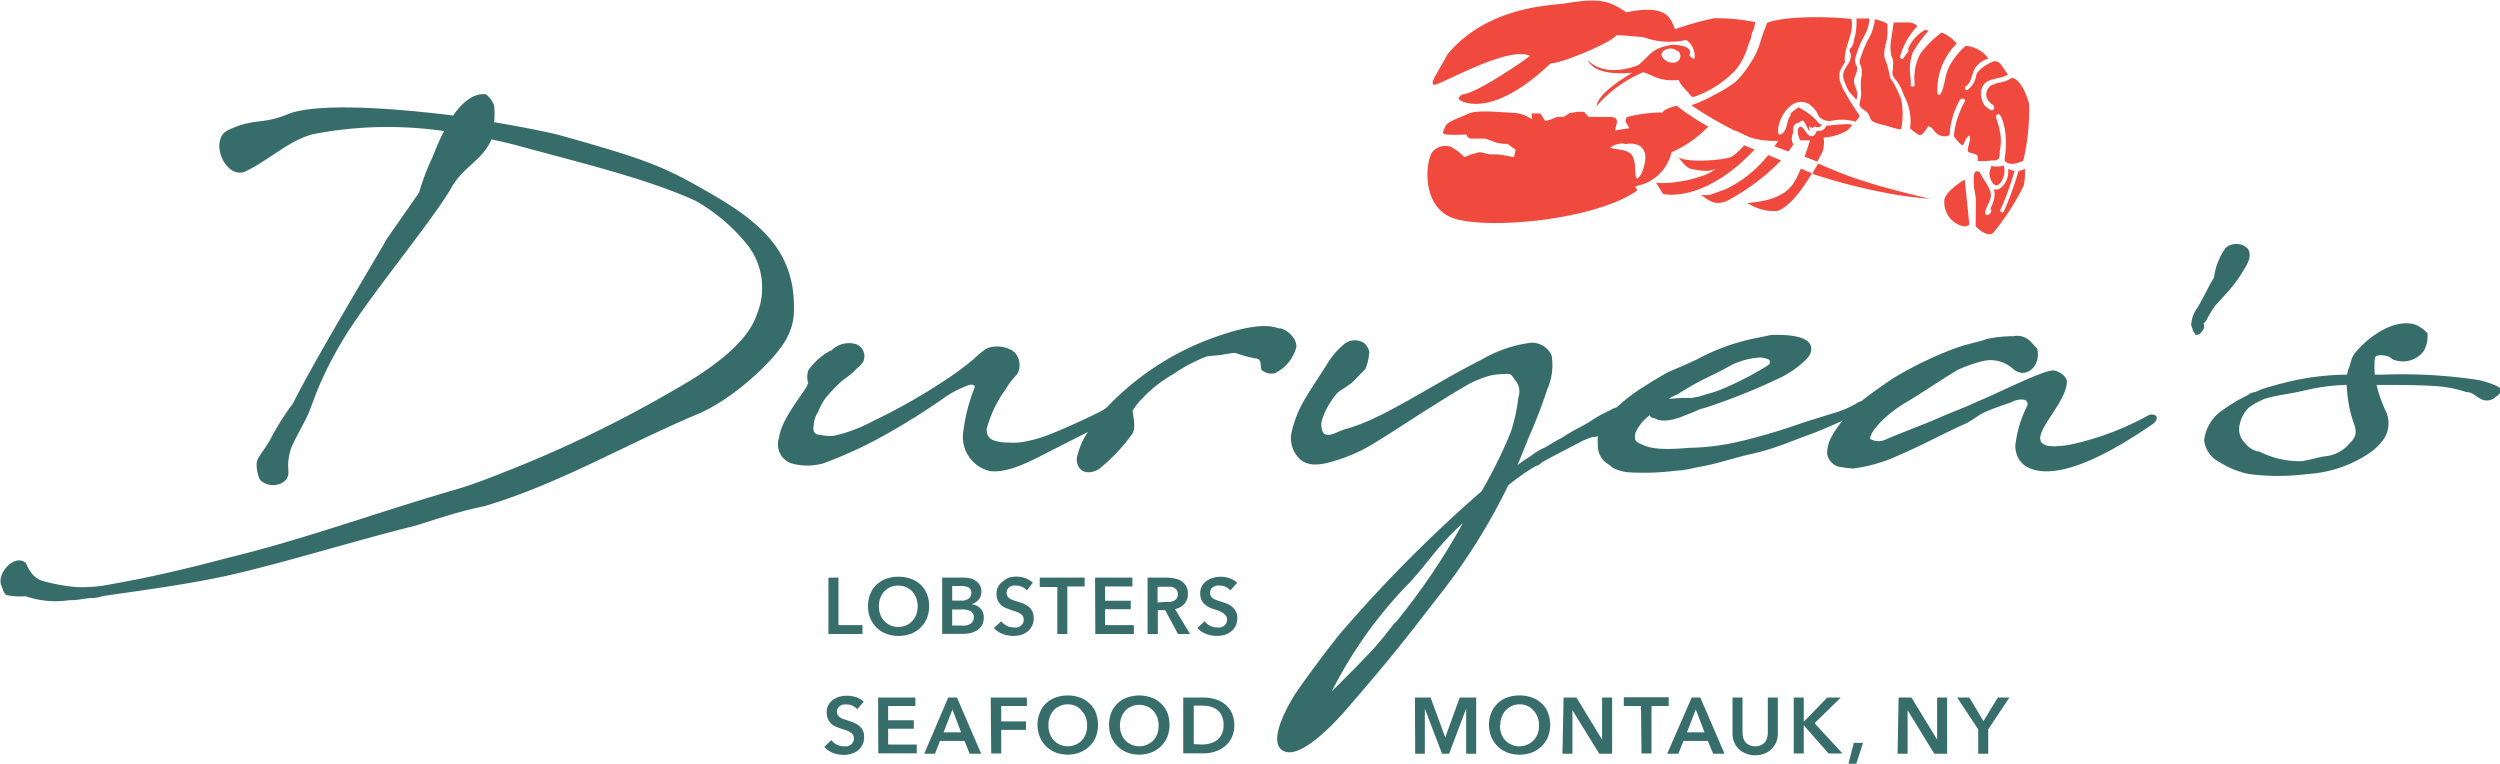 <svg xmlns="http://www.w3.org/2000/svg" viewBox="0 0 194.76 59.5"><defs><style>.cls-1{fill:#376e6b;}.cls-2{fill:#f0493e;}.cls-3{fill:#366d6a;}</style></defs><title>logo_duryeas</title><g id="Layer_2" data-name="Layer 2"><g id="Layer_1-2" data-name="Layer 1"><path class="cls-1" d="M64.54,45h.78v3.7h1.87v.69H64.54Z"/><path class="cls-1" d="M67.62,47.22a2.44,2.44,0,0,1,.18-.95,2,2,0,0,1,.49-.72,2.06,2.06,0,0,1,.74-.46,2.85,2.85,0,0,1,.94-.16,2.91,2.91,0,0,1,1,.16,2.2,2.2,0,0,1,.75.46,2.14,2.14,0,0,1,.49.72,2.43,2.43,0,0,1,.17.95,2.35,2.35,0,0,1-.17.94,2.17,2.17,0,0,1-1.24,1.21,2.67,2.67,0,0,1-1,.17,2.62,2.62,0,0,1-.94-.17,2.19,2.19,0,0,1-1.23-1.21A2.35,2.35,0,0,1,67.62,47.22Zm.85,0a1.67,1.67,0,0,0,.11.65,1.49,1.49,0,0,0,.78.85,1.64,1.64,0,0,0,1.23,0,1.46,1.46,0,0,0,.79-.85,1.92,1.92,0,0,0,0-1.28,1.66,1.66,0,0,0-.31-.51,1.54,1.54,0,0,0-.48-.34,1.64,1.64,0,0,0-1.23,0,1.67,1.67,0,0,0-.48.34,1.63,1.63,0,0,0-.3.51A1.67,1.67,0,0,0,68.47,47.22Z"/><path class="cls-1" d="M73.4,45h1.71a2,2,0,0,1,.49.06,1.3,1.3,0,0,1,.43.2.93.93,0,0,1,.31.34,1,1,0,0,1,.11.51.9.9,0,0,1-.21.61,1.16,1.16,0,0,1-.55.35h0a1.12,1.12,0,0,1,.68.32,1,1,0,0,1,.27.71,1.25,1.25,0,0,1-.14.61,1.18,1.18,0,0,1-.38.39,1.69,1.69,0,0,1-.53.22,3.08,3.08,0,0,1-.61.06H73.4Zm.78,1.79h.69a.93.93,0,0,0,.6-.16.5.5,0,0,0,.2-.44.46.46,0,0,0-.21-.42,1.36,1.36,0,0,0-.65-.12h-.63Zm0,1.94h.7a1.77,1.77,0,0,0,.32,0,.8.8,0,0,0,.32-.09.52.52,0,0,0,.24-.2.51.51,0,0,0,.1-.34.52.52,0,0,0-.24-.49,1.45,1.45,0,0,0-.71-.13h-.73Z"/><path class="cls-1" d="M80,46a1,1,0,0,0-.35-.27,1.14,1.14,0,0,0-.46-.11.84.84,0,0,0-.27,0,.93.93,0,0,0-.25.1.54.54,0,0,0-.25.46.53.53,0,0,0,.06.26.58.58,0,0,0,.17.18,1.26,1.26,0,0,0,.26.13l.34.11.44.15a1.81,1.81,0,0,1,.41.23,1.19,1.19,0,0,1,.31.36,1.13,1.13,0,0,1,.12.54,1.35,1.35,0,0,1-.13.62,1.2,1.2,0,0,1-.34.43,1.56,1.56,0,0,1-.51.27,2.49,2.49,0,0,1-.61.08,2.2,2.2,0,0,1-.84-.16,1.61,1.61,0,0,1-.67-.46L78,48.4a1.25,1.25,0,0,0,.43.35,1.15,1.15,0,0,0,.53.13,1,1,0,0,0,.28,0,.71.71,0,0,0,.25-.11.61.61,0,0,0,.19-.2.56.56,0,0,0,.07-.3.52.52,0,0,0-.08-.29.71.71,0,0,0-.22-.2,1.61,1.61,0,0,0-.32-.14l-.39-.13-.4-.15a1.41,1.41,0,0,1-.35-.23,1.14,1.14,0,0,1-.26-.35,1.3,1.3,0,0,1-.1-.52,1.15,1.15,0,0,1,.14-.57,1.1,1.1,0,0,1,.37-.4A1.5,1.5,0,0,1,78.6,45a2.33,2.33,0,0,1,.59-.08,2.08,2.08,0,0,1,.68.12,1.85,1.85,0,0,1,.59.35Z"/><path class="cls-1" d="M82.37,45.73H81V45H84.5v.69H83.15v3.7h-.78Z"/><path class="cls-1" d="M85.31,45h2.91v.69H86.09v1.11h2v.66h-2v1.24h2.24v.69h-3Z"/><path class="cls-1" d="M89.4,45h1.53a3.07,3.07,0,0,1,.6.07,1.58,1.58,0,0,1,.52.21,1.12,1.12,0,0,1,.36.39,1.2,1.2,0,0,1,.13.59,1.12,1.12,0,0,1-.27.78,1.35,1.35,0,0,1-.73.41l1.17,1.94h-.94l-1-1.86h-.57v1.86H89.4Zm1.42,1.89a2,2,0,0,0,.34,0,1.32,1.32,0,0,0,.3-.09.54.54,0,0,0,.3-.52.48.48,0,0,0-.08-.3.58.58,0,0,0-.2-.18.66.66,0,0,0-.28-.09l-.31,0h-.71v1.23Z"/><path class="cls-1" d="M95.85,46a1,1,0,0,0-.35-.27,1.11,1.11,0,0,0-.46-.11.84.84,0,0,0-.27,0,.93.93,0,0,0-.25.1.66.66,0,0,0-.18.19.47.47,0,0,0-.07.27.53.53,0,0,0,.06.26.58.58,0,0,0,.17.18,1.26,1.26,0,0,0,.26.13l.34.11.44.15a1.81,1.81,0,0,1,.41.23,1.19,1.19,0,0,1,.31.36,1,1,0,0,1,.13.54,1.49,1.49,0,0,1-.13.62,1.35,1.35,0,0,1-.35.43,1.56,1.56,0,0,1-.51.27,2.43,2.43,0,0,1-.61.08,2.2,2.2,0,0,1-.84-.16,1.61,1.61,0,0,1-.67-.46l.56-.52a1.25,1.25,0,0,0,.43.35,1.18,1.18,0,0,0,.53.13,1,1,0,0,0,.28,0,.85.85,0,0,0,.26-.11.7.7,0,0,0,.18-.2.56.56,0,0,0,.07-.3.45.45,0,0,0-.08-.29.67.67,0,0,0-.21-.2A2,2,0,0,0,95,47.6l-.39-.13a3.12,3.12,0,0,1-.39-.15,1.48,1.48,0,0,1-.36-.23,1.14,1.14,0,0,1-.26-.35,1.3,1.3,0,0,1-.1-.52,1.15,1.15,0,0,1,.14-.57,1.19,1.19,0,0,1,.37-.4,1.5,1.5,0,0,1,.51-.24,2.33,2.33,0,0,1,.59-.08,2.08,2.08,0,0,1,.68.12,1.65,1.65,0,0,1,.59.35Z"/><path class="cls-1" d="M66.78,55.25a1.07,1.07,0,0,0-.35-.26,1,1,0,0,0-.46-.11l-.27,0a.8.8,0,0,0-.25.11.62.62,0,0,0-.18.18.51.51,0,0,0-.07.28.49.49,0,0,0,.06.25.58.58,0,0,0,.17.18,1.26,1.26,0,0,0,.26.13l.34.11.44.16a1.72,1.72,0,0,1,.42.23,1.1,1.1,0,0,1,.31.36,1.08,1.08,0,0,1,.12.54,1.44,1.44,0,0,1-.13.61,1.39,1.39,0,0,1-.35.44,1.64,1.64,0,0,1-.51.26,2,2,0,0,1-.61.09,2.41,2.41,0,0,1-.84-.16,1.7,1.7,0,0,1-.67-.47l.56-.52a1.06,1.06,0,0,0,.43.35,1.18,1.18,0,0,0,.53.13l.28,0a.68.68,0,0,0,.26-.12.7.7,0,0,0,.18-.2.56.56,0,0,0,.07-.3.47.47,0,0,0-.08-.29.65.65,0,0,0-.21-.19,1.26,1.26,0,0,0-.33-.15l-.39-.13a3.12,3.12,0,0,1-.39-.15,1.23,1.23,0,0,1-.36-.23A1.18,1.18,0,0,1,64.5,56a1.3,1.3,0,0,1-.1-.52,1.15,1.15,0,0,1,.14-.57,1.29,1.29,0,0,1,.37-.4,1.71,1.71,0,0,1,.51-.24,2.38,2.38,0,0,1,.59-.07,2.35,2.35,0,0,1,.68.11,1.66,1.66,0,0,1,.6.36Z"/><path class="cls-1" d="M68.41,54.34h2.9V55H69.19v1.11h2v.66h-2V58h2.23v.69h-3Z"/><path class="cls-1" d="M73.87,54.34h.68l1.89,4.38h-.9l-.4-1H73.23l-.39,1H72Zm1,2.71-.67-1.78-.69,1.78Z"/><path class="cls-1" d="M77.18,54.34H80V55H78v1.2h1.93v.66H78v1.84h-.78Z"/><path class="cls-1" d="M80.83,56.52a2.4,2.4,0,0,1,.18-1,1.94,1.94,0,0,1,.48-.72,2.05,2.05,0,0,1,.75-.46,2.61,2.61,0,0,1,.94-.16,2.58,2.58,0,0,1,.94.16,2.05,2.05,0,0,1,.75.46,1.87,1.87,0,0,1,.5.72,2.71,2.71,0,0,1,0,1.89,2.16,2.16,0,0,1-.5.73,2.41,2.41,0,0,1-.75.48,2.58,2.58,0,0,1-.94.17,2.62,2.62,0,0,1-.94-.17,2.41,2.41,0,0,1-.75-.48,2.26,2.26,0,0,1-.48-.73A2.42,2.42,0,0,1,80.83,56.52Zm.85,0a1.74,1.74,0,0,0,.11.65,1.49,1.49,0,0,0,.31.51,1.43,1.43,0,0,0,.47.33,1.52,1.52,0,0,0,1.23,0,1.58,1.58,0,0,0,.48-.33,1.88,1.88,0,0,0,.31-.51,2,2,0,0,0,.1-.65,1.81,1.81,0,0,0-.1-.63,1.62,1.62,0,0,0-.31-.51A1.27,1.27,0,0,0,83.8,55a1.52,1.52,0,0,0-1.23,0,1.27,1.27,0,0,0-.48.34,1.44,1.44,0,0,0-.3.51A1.61,1.61,0,0,0,81.68,56.52Z"/><path class="cls-1" d="M86.4,56.52a2.59,2.59,0,0,1,.17-1,2.09,2.09,0,0,1,.49-.72,2.05,2.05,0,0,1,.75-.46,2.84,2.84,0,0,1,1.88,0,2.05,2.05,0,0,1,.75.46,2,2,0,0,1,.5.72,2.71,2.71,0,0,1,0,1.89,2.31,2.31,0,0,1-.5.73,2.41,2.41,0,0,1-.75.48,2.68,2.68,0,0,1-1.88,0,2.41,2.41,0,0,1-.75-.48,2.46,2.46,0,0,1-.49-.73A2.62,2.62,0,0,1,86.4,56.52Zm.85,0a1.74,1.74,0,0,0,.11.65,1.49,1.49,0,0,0,.31.51,1.43,1.43,0,0,0,.47.33,1.52,1.52,0,0,0,1.23,0,1.58,1.58,0,0,0,.48-.33,1.88,1.88,0,0,0,.31-.51,2,2,0,0,0,.1-.65,1.81,1.81,0,0,0-.1-.63,1.62,1.62,0,0,0-.31-.51,1.27,1.27,0,0,0-.48-.34,1.52,1.52,0,0,0-1.23,0,1.27,1.27,0,0,0-.48.34,1.44,1.44,0,0,0-.3.51A1.61,1.61,0,0,0,87.25,56.52Z"/><path class="cls-1" d="M92.18,54.34h1.55a3.12,3.12,0,0,1,.86.11,2.29,2.29,0,0,1,.79.37,2,2,0,0,1,.56.67,2.32,2.32,0,0,1,.22,1,2.16,2.16,0,0,1-.22,1,2,2,0,0,1-.56.68,2.56,2.56,0,0,1-.79.4,3.13,3.13,0,0,1-.86.12H92.18ZM93.61,58a2.6,2.6,0,0,0,.61-.07,1.8,1.8,0,0,0,.55-.24,1.26,1.26,0,0,0,.39-.46,1.5,1.5,0,0,0,.16-.74,1.6,1.6,0,0,0-.16-.77,1.18,1.18,0,0,0-.39-.46,1.57,1.57,0,0,0-.55-.23,3.23,3.23,0,0,0-.61-.06H93v3Z"/><path class="cls-1" d="M110.23,54.34h1.22l1.14,3.11h0l1.13-3.11H115v4.38h-.78V55.2h0l-1.33,3.52h-.55L111,55.2h0v3.52h-.75Z"/><path class="cls-1" d="M116,56.52a2.4,2.4,0,0,1,.18-1,2,2,0,0,1,.49-.72,2,2,0,0,1,.74-.46,2.61,2.61,0,0,1,.94-.16,2.67,2.67,0,0,1,1,.16,2.05,2.05,0,0,1,.75.46,2,2,0,0,1,.49.72,2.57,2.57,0,0,1,0,1.89,2.29,2.29,0,0,1-.49.73,2.41,2.41,0,0,1-.75.48,2.67,2.67,0,0,1-1,.17,2.62,2.62,0,0,1-.94-.17,2.36,2.36,0,0,1-.74-.48,2.29,2.29,0,0,1-.49-.73A2.42,2.42,0,0,1,116,56.52Zm.85,0a2,2,0,0,0,.11.65,1.49,1.49,0,0,0,.31.51,1.37,1.37,0,0,0,.48.33,1.33,1.33,0,0,0,.61.13A1.39,1.39,0,0,0,119,58a1.58,1.58,0,0,0,.48-.33,1.66,1.66,0,0,0,.31-.51,2,2,0,0,0,.11-.65,1.81,1.81,0,0,0-.11-.63,1.45,1.45,0,0,0-.31-.51A1.27,1.27,0,0,0,119,55a1.52,1.52,0,0,0-1.23,0,1.49,1.49,0,0,0-.78.85A1.81,1.81,0,0,0,116.88,56.52Z"/><path class="cls-1" d="M121.81,54.34h1l2,3.28h0V54.34h.78v4.38h-1l-2.09-3.39h0v3.39h-.78Z"/><path class="cls-1" d="M127.84,55H126.5v-.68H130V55h-1.34v3.7h-.78Z"/><path class="cls-1" d="M131.79,54.34h.67l1.89,4.38h-.89l-.41-1h-1.9l-.4,1h-.87Zm1,2.71-.68-1.78-.69,1.78Z"/><path class="cls-1" d="M138.5,57.11a1.81,1.81,0,0,1-.13.72,1.75,1.75,0,0,1-.38.54,1.55,1.55,0,0,1-.55.34,1.82,1.82,0,0,1-.7.13,1.75,1.75,0,0,1-.7-.13,1.5,1.5,0,0,1-.56-.34,1.6,1.6,0,0,1-.38-.54,1.81,1.81,0,0,1-.13-.72V54.34h.78v2.74a1.58,1.58,0,0,0,.05.38,1,1,0,0,0,.16.34.83.83,0,0,0,.31.24,1.06,1.06,0,0,0,.47.1,1,1,0,0,0,.46-.1.83.83,0,0,0,.31-.24,1,1,0,0,0,.16-.34,1.58,1.58,0,0,0,.05-.38V54.34h.78Z"/><path class="cls-1" d="M139.74,54.34h.78v1.89h0l1.83-1.89h1.06l-2.05,2,2.18,2.36h-1.09l-1.93-2.2h0v2.2h-.78Z"/><path class="cls-1" d="M144.42,57.87h.72l-.53,1.63H144Z"/><path class="cls-1" d="M147.91,54.34h1l2,3.28h0V54.34h.78v4.38h-1l-2.08-3.39h0v3.39h-.78Z"/><path class="cls-1" d="M154.11,56.82l-1.64-2.48h.95l1.1,1.84,1.12-1.84h.9l-1.65,2.48v1.9h-.78Z"/><path class="cls-2" d="M143.68,9.68a11.3,11.3,0,0,0-1.17.1h-.23a.63.63,0,0,1-.75.41c-.07.2-.18.43-.41.42s-.38-.26-.5-.42-.21-.3-.34-.32-.24.19-.22.37a.1.1,0,0,1,0,.09v0c0,.2.11.4.16.6l.79,0s-.19.62-.43,1.28l1,.38c.13-.25.27-.51.41-.79a2.55,2.55,0,0,0,.08-1.08,4.28,4.28,0,0,0,1.78-.52,2.09,2.09,0,0,0,.44-.45l-.12-.06A2.5,2.5,0,0,0,143.68,9.68Z"/><path class="cls-2" d="M141.19,13.54s1.21.42,3,.88c.9.23,2,.47,3.05.67a28.66,28.66,0,0,0,3.09.39c-1.12-.26-2.09-.5-2.95-.73-1.09-.29-2-.57-2.91-.88s-1.83-.69-2.82-1.13A6.67,6.67,0,0,0,141.19,13.54Z"/><path class="cls-2" d="M111.72,6.6c.32.13,5.73-3.07,7.47-2.25-.55.46-4.31,3-5.27,3-.41.32-.32.36-.09.5S116.2,9,120.17,5.51l.63-.57,0,0c.87,0,4.8-1.65,5.12-2.2.69,0,1.61.14,2.06.14a5.94,5.94,0,0,0,3.39.23,1.55,1.55,0,0,1,.64,1.46c-.22,0-.41-.27-.41-.27s.51-.73-1.28-.82c-1.69.27-1.69.77-2.7,1.6-.83.32-2.75.82-3.94-.41.32.59,1,1.19,3.48,1-.92.55-2.66,1.65-2.79,2.61A9.89,9.89,0,0,1,128,5.63c.78.19,1.14.74,2.79.6.08.38.7.89,1,1.31h0l.06,0,.08,0h0l.05,0a8.23,8.23,0,0,0,3.15-2,4.88,4.88,0,0,0,1-1.83c.08-.25.18-.5.28-.75a1.89,1.89,0,0,1,.25-.76c0-.12.05-.25.06-.37a.11.11,0,0,1,.05-.1,15.43,15.43,0,0,0-3.2-.31,20.83,20.83,0,0,0-3.07.86c-.36-.77-.5-2-3.8-1.32-1.46-1-2.24-1.1-4.81-.69-1.32.18-6,.27-9.11,3.94C111.77,6.05,111.4,6.46,111.72,6.6Zm18.83-1.74a1,1,0,0,1-1.06-.43c-.18-.33.19-.58.48-.63a.79.79,0,0,1,.67.16.32.32,0,0,1,.24.24A.52.52,0,0,1,130.55,4.86Z"/><path class="cls-2" d="M144.17,4.17a1.13,1.13,0,0,1-.23.86c-.23.39-.45.68-.31,1.15a5.34,5.34,0,0,0,.4.92c.18.24.4.44.59.67l0,0a2,2,0,0,0,.07-.43c0-.36-.29-.73-.25-1.1s.37-.77.19-1.13a.74.74,0,0,1-.09-.6,8.23,8.23,0,0,1,.78-1.87,3,3,0,0,0,.3-1l0-.2-1,0a4.75,4.75,0,0,1-.18,1.65,1.5,1.5,0,0,1-.15.51c0,.07-.16.18-.19.25A.39.39,0,0,0,144.17,4.17Z"/><path class="cls-2" d="M147.45,6.35a.91.91,0,0,1-.25-.6v0c-.11-.34-.15-.67-.29-1a1.42,1.42,0,0,1-.09-.91,1.17,1.17,0,0,1,.05-.2.6.6,0,0,1,.06-.27,5.42,5.42,0,0,0,.11-.72c0-.26,0-.52,0-.79h0a3.12,3.12,0,0,0-1-.36h0c0,.18,0,.36-.09.55a3.11,3.11,0,0,1-.23.69,9.67,9.67,0,0,0-.8,1.84.58.58,0,0,0,0,.45,1,1,0,0,1,.11.33,2.63,2.63,0,0,1-.05.84A6.33,6.33,0,0,0,145,7.31a7,7,0,0,1-.14.8c0,.31.48.49.64.7s.18.47.35.62a2.69,2.69,0,0,0,.81.29c.11,0,1.44.47,1.45.33a6,6,0,0,0,0-2.31A10.39,10.39,0,0,0,147.45,6.35Z"/><path class="cls-2" d="M156,9.37a3.93,3.93,0,0,1,.19.75,7.21,7.21,0,0,1,.07,1.47l-.1.94c.46.42,1,.18,1.46,0a17.16,17.16,0,0,0,.45-4.48c-.17-.51-.54-1.78-1.33-2l-.08.06a2.28,2.28,0,0,1-1,.34l-.57.21a1,1,0,0,0-.36.71,1.07,1.07,0,0,0,.46.76c.06,0,.14.11.14.17a.19.19,0,0,1-.21.28s-.1,0-.15-.08a1.37,1.37,0,0,1-.23-.17.81.81,0,0,1-.16-.16,1.57,1.57,0,0,1-.2-.49,1.28,1.28,0,0,1,.15-1.08c.46-.57,1.45-.43,1.89-.81-.54-.73-.63-1.1-1.14-1,0,0-1.16.48-1.33,1.09A1.7,1.7,0,0,1,153.29,7c-.16.11-.31-.15-.16-.26.54-.39.44-1,.78-1.5a1.87,1.87,0,0,1,1-.67,2.41,2.41,0,0,0-1.77-1,5.53,5.53,0,0,0-1.32,1.68c-.32.65-.29,1.41-.63,2.06-.09.17-.34,0-.26-.15l0-.06h0a5.08,5.08,0,0,1,1.51-3.71,3.14,3.14,0,0,0-1.18-.86,8.29,8.29,0,0,0-1.63,1.61,3.91,3.91,0,0,0-.48,2.23,2.48,2.48,0,0,1,0,.27h0v0c0,.16-.31.12-.3,0s0-.34,0-.52a4,4,0,0,1,.15-2,9.5,9.5,0,0,1,1.25-1.73l-.28-.06a3,3,0,0,0-1.33,1.51.18.18,0,0,1,0,.22,4.1,4.1,0,0,0-.35.47c-.08.15-.3,0-.27-.12a5.62,5.62,0,0,1,1.35-2.37.93.93,0,0,0-.61-.29l-1.23,0c-.09.49-.14,1-.23,1.49a.08.08,0,0,1,0,.05,3.06,3.06,0,0,0,0,.8c0,.22.13.42.18.63a5.49,5.49,0,0,1-.05.91l0,.12c0,.12.11.25.17.37a2.92,2.92,0,0,1,.43.61,6.07,6.07,0,0,1,.29.7A4.12,4.12,0,0,1,148.8,10c.26.22.67.56.79.53s.37-.23.6-.68c.41,0,.46.5.91.68a.89.89,0,0,0,.78,0,6.32,6.32,0,0,1,.79-2.73c.1-.2.57-.15.35.19a6.78,6.78,0,0,0-.81,2.63c.28.35.56.69.68.69s.18-.51.5-.74c.32.19-.32,1.15,0,1.29s.74.14.69.43a1.84,1.84,0,0,0,0,.26l.07,0c.32,0,.65,0,1-.05h.07l.22,0a.42.42,0,0,0,.26-.14c.11-.14.08-.44.09-.61a3.59,3.59,0,0,0,.07-1.13,6.79,6.79,0,0,0-.35-1.43c-.08-.17.1-.37.27-.26A1,1,0,0,1,156,9.37Z"/><path class="cls-2" d="M153.06,14c-.3.15-1.59,1-1.59,1.64a1.93,1.93,0,0,0,1.51,2c.35,0,.35-.12.44-.14"/><path class="cls-2" d="M153.91,17.4c0,.09,0,.15,0,.21.35.44,1.07.84,1.38.52a19.06,19.06,0,0,0,2.38-3.7,5.09,5.09,0,0,0,.07-1.3.8.8,0,0,1-.48.17,25,25,0,0,1-1.15,3.17.15.15,0,0,1-.26-.15,21.9,21.9,0,0,0,1.09-3,2.24,2.24,0,0,1-.5-.16,1.64,1.64,0,0,1-.63,1.52.61.61,0,0,1-.5.06,1,1,0,0,1,.08.29,2.21,2.21,0,0,1-.33,1.19.14.14,0,0,1,.06.11.36.36,0,0,1-.29.42c-.12,0-.2-.08-.19-.18.08-.56.6-1,.42-1.62s-.61-1-.82-1.53c-.24-.13-.4-.12-.46.22a3.86,3.86,0,0,0,0,.76,1.77,1.77,0,0,1,0,.23,7.21,7.21,0,0,1,.15.93"/><path class="cls-2" d="M155,13.37c-.08.43.32,1.5.85.86a1.52,1.52,0,0,0,.25-1.33.14.14,0,0,1,0-.06.11.11,0,0,1-.09.08,2,2,0,0,1-.91,0,.12.12,0,0,1,0,.13"/><path class="cls-2" d="M143.82,7.34l-.06-.11a1.7,1.7,0,0,1-.26-.5.06.06,0,0,1,0,0,1.68,1.68,0,0,1-.17-1.15,3.16,3.16,0,0,1,.4-.72c-.16-1.14.78-2.28.49-3.38-1-.14-4.9-.33-6.56.3v0c-.15.44-.35.88-.47,1.32A6.11,6.11,0,0,1,136.31,5a7.27,7.27,0,0,1-1.1,1.37,9.53,9.53,0,0,1-1.62,1,10.79,10.79,0,0,1-1.83.83l.58.38.24.16.34.21.33.19.25.15.39.22.19.11.45.24.62.32.08,0,.53.26,0,0,.56.26a7.69,7.69,0,0,0,1,.22,8.45,8.45,0,0,0,1.21.06l-.3.42,1.09.4q.21-.27.39-.54a1,1,0,0,1,0-.95c-.06-.33,0-.63.33-.73s.31-.3.48-.12.32.63.42.73-.06-.33,0-.33.29.16.3.11a.16.16,0,0,1,.19-.1.37.37,0,0,0,.5-.15.85.85,0,0,1-.44-.36,3,3,0,0,1-.25-.25,7.29,7.29,0,0,0-1.14-.76c-.19.18-.44.31-.61.5l0,0a.16.16,0,0,1,0,.13c-.33.42-.21,1.22-.74,1.48a.15.15,0,0,1-.22-.13c-.11-1.1,1.1-2.94,2.36-2.24a1.91,1.91,0,0,1,.72.8l.11.2a1.11,1.11,0,0,0,.91.33,3.93,3.93,0,0,1,1.71,0l.22.06.23-.3a.41.41,0,0,0,.05-.09.28.28,0,0,0,0-.13C144.49,8.45,144.13,7.91,143.82,7.34Z"/><path class="cls-2" d="M138.75,12.5l-1-.42a9.47,9.47,0,0,1-3.33,2.67c-1.06.34-1.18.54-1.92.42.82.63,1.23.79,2,.5A17,17,0,0,0,138.75,12.5Z"/><path class="cls-2" d="M140.07,13.64c-.37.74-.87,1.95-3.94,2.17a3.75,3.75,0,0,0,2.29.63c.49-.11,1.44-.76,2.74-2.94l-.87-.36Z"/><path class="cls-2" d="M134.83,12.25c-1.08.3-3.51.4-4.06,0,.51.76.87.88.87.88s1.53.4,2,0c-.37.56-3.16,1.3-4.63,1.1l.55.88s3.12.8,7.13-3.46l-.82-.33A4,4,0,0,1,134.83,12.25Z"/><path class="cls-2" d="M127.57,14.47a3.46,3.46,0,0,0,2.65-2.61,8.8,8.8,0,0,0,2.86-2,19.5,19.5,0,0,1-2.47-1.63c-.55.16-1.05.34-1.07.53a11.21,11.21,0,0,0-2.75.35c-.18.11-.14.38-.14.38l.28.5s-.78.1-1.1.19c0-.46.55-1.09-.55-1.07h-1.51l-.37-.4h-.46l-.64.09-.5.31h-.51l-.45.19-.46.13L120,8.84h-.69l.05.46A3,3,0,0,0,118,8.79c-.69,0-2.88-.27-3.57.05s-1.7.64-1.83,1-.37.59.09.64,1.56,0,1.56,0a.4.4,0,0,0,.45.32h1a7.24,7.24,0,0,1,.74.27,3,3,0,0,0,1,.14l.64.46-.14.57s-1.1-.21-1.28-.21h-.59l-.78-.18-.69.18-.5.21-.55-.48-.51-.32a1.33,1.33,0,0,0-1.46.41c-.51.73-.87,4.08,1.46,5.08s11,.32,14.47-2.06C127.57,14.47,127.11,14.65,127.57,14.47Zm-.34-2.21c-.3-.69-1.18-.54-1.79-.76a1.69,1.69,0,0,1,1.09-.32.12.12,0,0,0,.12.05,1.63,1.63,0,0,1,1.13.15,1.09,1.09,0,0,1,.4.94,3.29,3.29,0,0,1-.27,1.11,1.17,1.17,0,0,1-.24.38c-.13.13-.14.13-.21,0s-.07-.61-.08-.8A2.51,2.51,0,0,0,127.23,12.26Z"/><path class="cls-3" d="M20.23,37.34A2.89,2.89,0,0,1,20,36c.14-.52.8-1.2,1.18-2a21.07,21.07,0,0,1,1.64-2.57c1.83-3.61,5.33-9.39,7.36-12.89L32.65,15a17.92,17.92,0,0,1,1.06-2.79,21.26,21.26,0,0,1,.88-2,30.59,30.59,0,0,0-9.93.19c-2,.36-3.64,2.08-5.64,3-1.53.47-2.73-2.49-1.28-3.25,2.11-1,2.57-.39,4.7-1.26s7.85-.52,12.86.11C36,8,36.86,7.25,37.84,7.34a1.84,1.84,0,0,1,.66.9,7.36,7.36,0,0,1,0,1.28c2.29.39,4.18.77,5.06,1,7.19,2,8.39,2.57,12,4.67s6.34,4.38,6.29,8.78a4.54,4.54,0,0,1-.44,2.14c-.79,1.8-4.43,5.11-7.14,6.18-5.61,2.38-10.8,5.44-16.52,7.14-2.3.46-4.43,1.26-5.61,1.58-4.62,1.15-9.49,2.68-13.92,3.72-3.06.71-6.89,1.23-10.18,1.7a3,3,0,0,1-1,.16l-.52.06a5.54,5.54,0,0,1-1.15.11A7.17,7.17,0,0,1,2,46.45a5.52,5.52,0,0,1-1.45-.08c-.3-.11-.33-.58-.47-.8-.3-1,1.1-2.43,1.92-1.72.11.17.43,1.15,1.31,1.4A14.14,14.14,0,0,0,6,45.74a11.82,11.82,0,0,0,2-.11c3.64-.63,6.29-1.26,9.82-2.19C23.76,42,29.72,39.8,35.6,38.11c1.2-.36,2.41-.82,3.58-1.29a94.88,94.88,0,0,0,13.41-6.48c2.32-1.31,5.55-3.42,6.34-5.77a5.44,5.44,0,0,0-.6-5.36,14.05,14.05,0,0,0-4.13-3.56c-3.69-1.7-9.08-3-13.51-4.21-.77-.22-1.59-.41-2.41-.58l-.08.2c-.82,1.58-2.19,2-3.06,3.61-1.4,2.38-5.34,7.19-7.36,10.17a29.85,29.85,0,0,0-3.09,5.64l-.55,1.45c-.22.65-.9,1.77-1.26,2.54a3.94,3.94,0,0,0-.41,2.21C22.58,37.86,20.88,38.13,20.23,37.34Z"/><path class="cls-3" d="M100.68,26.21a1.74,1.74,0,0,0-.91-.63l-.16,0c-1.37-.52-3.69.22-5.28.8a21.57,21.57,0,0,0-8.08,5.33,1.77,1.77,0,0,1-.35.25c-.73.41-3,1.44-3.8,1.75a10.45,10.45,0,0,1-2.68.76,7.57,7.57,0,0,1-1,0,2.78,2.78,0,0,1-.71-.08c-.52-.11-.87-.33-.84-1a9.39,9.39,0,0,1,1.47-3.06,6,6,0,0,1,.88-1.15A1.43,1.43,0,0,0,79,27.41a2.27,2.27,0,0,0-2.13-.27,7.38,7.38,0,0,0-1,.82,21.56,21.56,0,0,1-2,1.5,46.89,46.89,0,0,1-5.91,3.37,11.64,11.64,0,0,1-3,1.12,3.31,3.31,0,0,1-1.07-.08c-.52,0-.57-.36-.49-.77a1.9,1.9,0,0,1,.33-1,5,5,0,0,1,.57-1.07,11.27,11.27,0,0,1,1.37-1.42,10.49,10.49,0,0,0,.85-.66c.38-.44.41-.3.71-.74a1,1,0,0,0-.52-1.39,1.88,1.88,0,0,0-1.56.19,1.34,1.34,0,0,0-.38.3.09.09,0,0,1-.06,0,4.81,4.81,0,0,0-1.75,1.56,1.81,1.81,0,0,0,0,1,1.09,1.09,0,0,0-.11.24c-.62,1-2,2.66-2.16,4a1.56,1.56,0,0,0,1,2,4.69,4.69,0,0,0,2.41,0,32.74,32.74,0,0,0,4.43-2A52.59,52.59,0,0,0,73.54,31,8,8,0,0,1,75.48,30c.17-.06.52-.06.44.21a13.72,13.72,0,0,0-.87,3.37,2.73,2.73,0,0,0,2.07,3.12c1.62.19,3.56-1,5.45-1.94l2.19-1.11a5.52,5.52,0,0,0-.88,2.09c0,1,.85,1.34,1.75.79a14.06,14.06,0,0,0,2.6-2.76c.25-.41.08-1.23,0-1.78a5.8,5.8,0,0,1,.87-1.06,9.81,9.81,0,0,1,2.3-1.78A12.45,12.45,0,0,1,94,27.77c.33-.06.76-.06,1.23-.14.3-.05.63-.11,1-.14a9.7,9.7,0,0,0,1.61.44c.52,0,.3.74.46.9a1.16,1.16,0,0,0,1,.25A3.14,3.14,0,0,0,101,27,1.27,1.27,0,0,0,100.68,26.21Z"/><path class="cls-3" d="M167.45,32.31a22.1,22.1,0,0,1-6.27,2.35,9.89,9.89,0,0,1-1.15.11c-.79,0-1.09-.25-1.09-.63,0-1,2.05-2.95,2.08-4.4,0-.44-.69-.88-1.07-.88-.85,0-4.38,1.81-5.88,2.41-.9.44-1.81.76-2.65,1.12-1.34.6-2.93,1.18-4.43,1.81a1.34,1.34,0,0,1-1.29,0c-.08-.49,1.12-1.88,2.82-2.87.95-.55,2.79-1.8,4-2.52a11.76,11.76,0,0,1,1.94-.68,2.61,2.61,0,0,1,2.3.55c1.06,1,2.29-.22,1.94-1.53l-.44-.47a1.45,1.45,0,0,0-1.4-.49,10.07,10.07,0,0,0-2.1.22c-.52.24-1.37.3-2.79.85a29.53,29.53,0,0,0-4.54,2.24c-.88.61-1.7,1.17-2.42,1.75a.78.78,0,0,0-.32.14,7.53,7.53,0,0,1-1.94.82c-.82.27-1.5.46-2.27.71a47,47,0,0,1-4.95,1.47,18.56,18.56,0,0,1-4,.5c-2.55.24-3.23-.09-3.59-.25s-.57-.27-.57-.52a1,1,0,0,1,.13-.6,4.25,4.25,0,0,1,.63-.85l.39-.33c0,.14.19.22.41.25.63.41,1.83,0,2.43-.27.33-.11.71-.28,1.07-.44.52-.14.93-.28,1.23-.39a46.59,46.59,0,0,0,5.22-2.16,7.58,7.58,0,0,0,1.54-1.06c.57-.49.71-.8.68-1.18-.11-1.09-2.46-1-3.09-1l-1.07.22A16.53,16.53,0,0,0,132.19,28c-1.32.63-2,.85-2.49,1.13s-.88.51-1.92,1.17a14.3,14.3,0,0,0-1.84,1.44,1.36,1.36,0,0,0-.51.23c-1.12.49-1.34.79-2.3,1.29a15.12,15.12,0,0,0-1.45.84c-.43.22-.82.47-1.28.74a5,5,0,0,0-1.18.71c-.35.22-.71.44-1,.69.22-.55.63-1.53.85-2.11a41.06,41.06,0,0,0,1.48-3.83,4.62,4.62,0,0,0,.33-2.6,1.68,1.68,0,0,0-1.62-1A10.19,10.19,0,0,0,115.45,28c-3.86,1.94-7.74,4.65-10.51,5.39-.49.13-.84.35-1.17.44s-.6.05-.69-.14a1.27,1.27,0,0,1-.08-1,5.93,5.93,0,0,1,1.12-2c.22-.3,1-.6,1.53-1.2.33-.36.55-.55.72-.74a4,4,0,0,0,.3-1.37,1.23,1.23,0,0,0-.44-.68,1.32,1.32,0,0,0-1.61.19,6.09,6.09,0,0,0-1.15,1.34c-.3.49-1.37,2.1-1.67,2.62a9,9,0,0,0-1.18,2.82,2.23,2.23,0,0,0,.63,2.08c.82.77,2.13.36,3.2,0a12.73,12.73,0,0,0,2.87-1.39c.91-.55,2.36-1.5,3.39-2.16,1.45-.93,2.93-1.83,3.75-2.3a8.51,8.51,0,0,1,1.59-.63,5.07,5.07,0,0,1,1.12-.13c.55-.06.57.05.85.46a1.33,1.33,0,0,1,.27,1.34,13.87,13.87,0,0,1-.6,2.74,37.56,37.56,0,0,1-2.27,4.59,107.84,107.84,0,0,0-10.94,11c-.77.91-3,3.89-3.61,4.85s-2.25,3.88-.77,4.43,4.49-2.93,4.79-3.29c4.21-4.84,5.61-6.81,7-8.58a47.35,47.35,0,0,0,5.61-8.87,16.06,16.06,0,0,1,2.19-1.53c.08,0,.16,0,.44-.27,1.09-.6,2.19-1.15,3.22-1.7l.28-.11c.62-.26.38-.08.85-.22a3.94,3.94,0,0,0,0,.66,1.67,1.67,0,0,0,.74,1.48c.27.16.3.3.68.44a3.19,3.19,0,0,0,1.07.24,19.71,19.71,0,0,0,3.66-.14c.58,0,1.45-.24,1.92-.32,1.39-.25,2.46-.66,4-1s2.87-.91,4.26-1.43c.48-.15,1.65-.64,2.75-1.15a7.11,7.11,0,0,0-1,1.51,2.76,2.76,0,0,0-.22,1.07,1.29,1.29,0,0,0,.82,1,9.87,9.87,0,0,0,1.2.16A12.13,12.13,0,0,0,148,35.43c1.58-.66,3.58-1.75,5.09-2.41.49-.22,1-.66,1.47-.88,1-.46,1.89-.68,2.27-.87s1.29-.3,1.1.35a8.88,8.88,0,0,0-.88,2.74,1.89,1.89,0,0,0,.69,1.91c2.68,1.75,8.28-2.1,9.92-3.2C168.21,32.69,168.13,32.2,167.45,32.31Zm-36.77-1.59A23.37,23.37,0,0,1,133,29.41l1-.49c.28-.14.72-.39.93-.5a5.85,5.85,0,0,1,2.19-.57,1.75,1.75,0,0,1,.63.14s.33.19,0,.46a24.56,24.56,0,0,1-3.74,1.92,8.24,8.24,0,0,1-1,.32l-.63.2-.6.11c-.25,0-.27,0-.6,0s-.85.06-1.07.06h-.11A6.35,6.35,0,0,1,130.68,30.72Zm-22,17.78c-.28.33-.88,1.15-1.64,2-.93,1-2,2.08-2.77,2.84l-.52.52a34.13,34.13,0,0,1,5.69-8.09c1.18-1.15,2.19-2.66,3.29-3.81a15.54,15.54,0,0,1,1.23-1.2A51.73,51.73,0,0,1,108.72,48.5Z"/><path class="cls-3" d="M172.48,21.62a5,5,0,0,1,.88-2.27,1,1,0,0,1,.46-.28,1.25,1.25,0,0,1,1.29.3c.41.63-.11,1.32-.52,2a11.14,11.14,0,0,1-1.21,1.56l-.85.93c-.1.16-.38.6-.54.88a1,1,0,0,1-.33.46.52.52,0,0,1-.06.55,1,1,0,0,1-.3.3c-.35.11-.21,0-.43-.22a4.83,4.83,0,0,0-.17-.49,2.5,2.5,0,0,1,.47-1.34C171.66,23.2,172,22.41,172.48,21.62Zm-1.61,4.18v0Z"/><path class="cls-3" d="M176.23,30.31c.71-.22,1.39-.41,1.86-.52a19.91,19.91,0,0,1,4.76-.6,2.32,2.32,0,0,1,.13-.52c.22-.52.14-.71.47-1.15,1-1.26,3.12-2.79,4.76-2.21a2.7,2.7,0,0,1,.9.65,2.38,2.38,0,0,1-.3,1.4,2.05,2.05,0,0,1-2.38.65l-.27-.19c-.22-.13-1.12-.3-1.15.11a6.58,6.58,0,0,0,0,1.26l.49,0a39.86,39.86,0,0,1,7,.33,6.23,6.23,0,0,1,1.67.41c.35.14.6.25.6.38.16.28-.22.52-.44.69a1,1,0,0,1-1.12.05c-.44-.24-.49-.46-1.12-.52a9.17,9.17,0,0,0-2.08-.43c-1.4-.11-3.06-.11-3.64-.11h-1.23a11.26,11.26,0,0,0,.66,1.91,2.24,2.24,0,0,1-.09,2.3,4.46,4.46,0,0,1-1.28,1.2,9.66,9.66,0,0,1-4.68,1.53,17.66,17.66,0,0,1-4.54,0,6.84,6.84,0,0,1-2.27-.91,2.21,2.21,0,0,1-1.23-1.72,3.32,3.32,0,0,1,1.56-2.43,11.14,11.14,0,0,1,1.67-1c.35-.17.27-.25.74-.33Zm6.59-.33a16.47,16.47,0,0,0-3.42.47c-1,.24-2.05.33-3,.63a6.13,6.13,0,0,0-1.18.65A2.48,2.48,0,0,0,174.5,33a1.5,1.5,0,0,0,.39,1.51,1.73,1.73,0,0,0,1.15.68,7,7,0,0,0,3.25.74c.88-.14,1.12-.27,1.81-.38a2.85,2.85,0,0,0,1.8-.85c.28-.35.88-.68.49-1.67A10,10,0,0,1,182.82,30Z"/></g></g></svg>